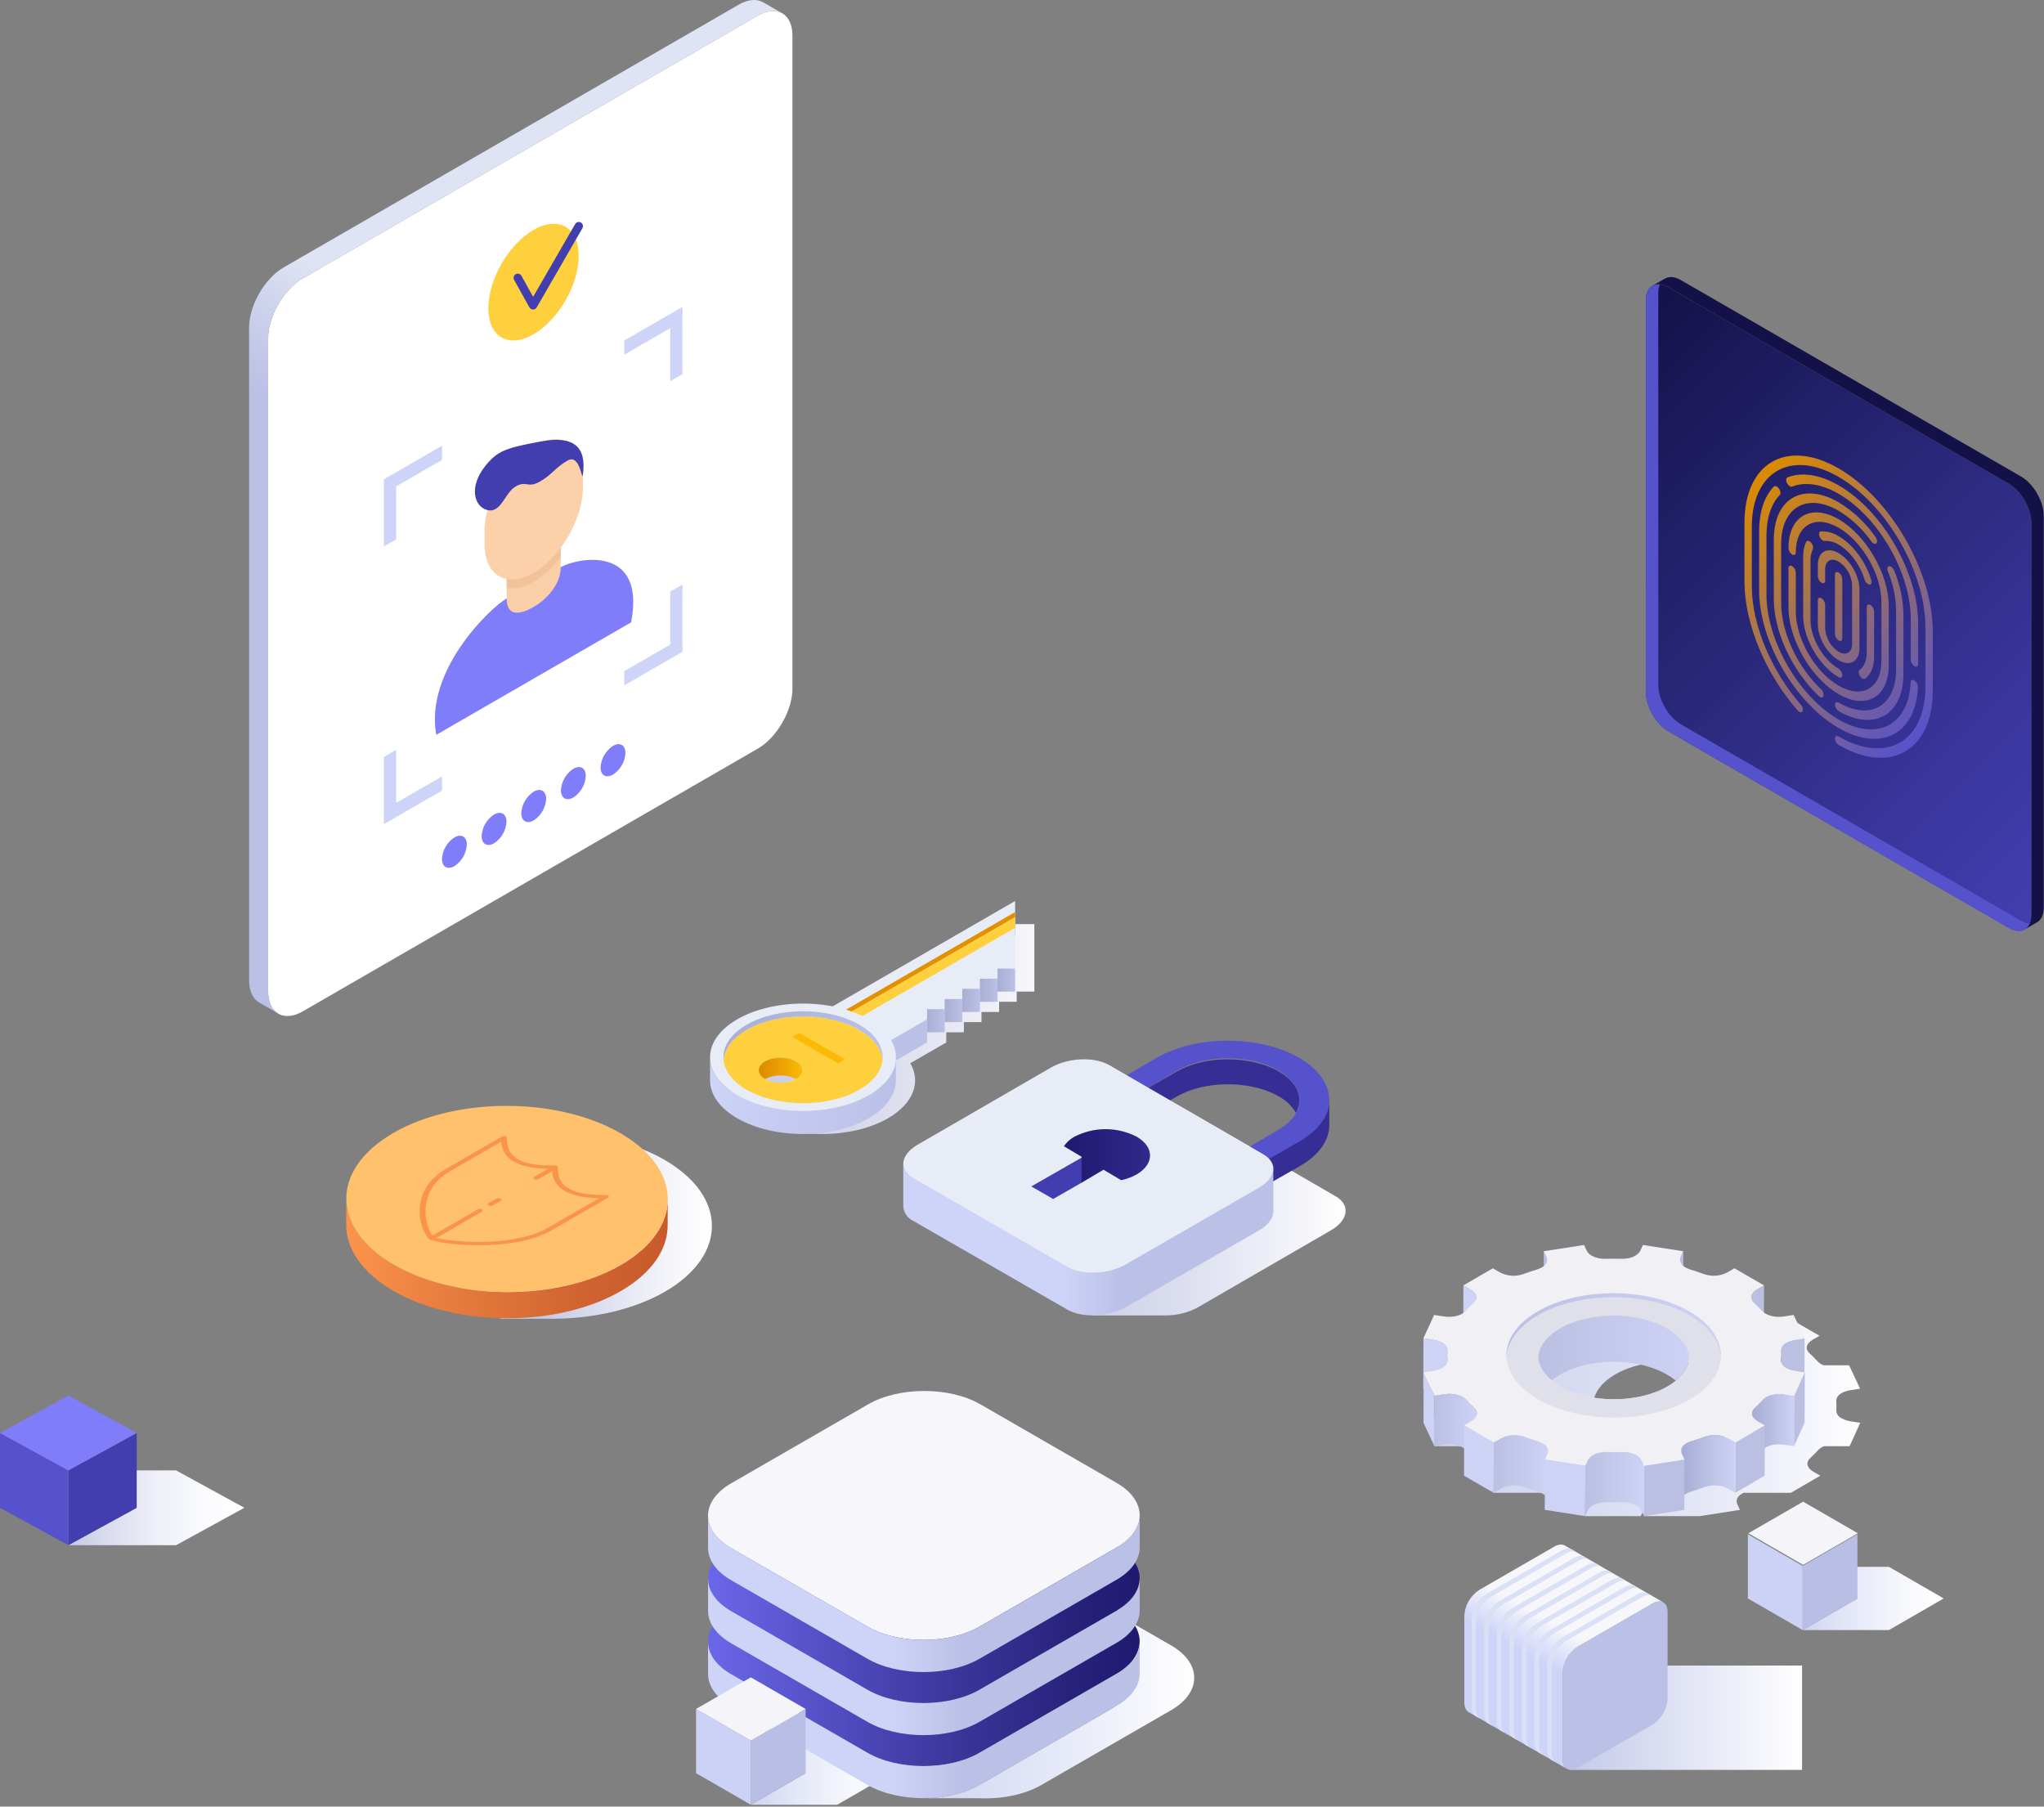 <svg width="878" height="776" viewBox="0 0 878 776" fill="none" xmlns="http://www.w3.org/2000/svg">
<rect x="0" y="0" width="878" height="776" fill="#808080" stroke="none"/>
<path style="mix-blend-mode:multiply" d="M436.053 396.922L436.047 401.688L365.88 442.2C351.972 439.511 336.019 441.338 324.944 447.733C309.351 456.734 309.351 471.332 324.944 480.333C340.536 489.335 365.818 489.335 381.411 480.333C392.491 473.937 395.688 464.715 391.021 456.683L406.466 447.766V443.397H414.033V439.027L421.6 439.029L421.598 434.661L429.169 434.659L429.167 430.292L436.734 430.29V425.92H444.302V396.922H436.053ZM352.645 470.727C352.144 471.893 351.249 472.846 350.117 473.419C346.472 475.526 340.562 475.526 336.915 473.421C335.784 472.847 334.89 471.893 334.389 470.728C333.76 469.002 334.599 467.137 336.917 465.799C340.562 463.695 346.472 463.695 350.117 465.799C352.435 467.137 353.275 469.002 352.645 470.727Z" fill="url(#paint0_linear_2728_17822)"/>
<path d="M436.053 415.998H428.486V420.368L420.918 420.371L420.921 424.737L413.349 424.739L413.351 429.108L405.784 429.105V433.476H398.218V437.844L378.165 449.422L353.051 434.924L436.053 387V415.998Z" fill="#E8ECF7"/>
<path d="M398.218 433.476V443.398H405.785V433.476H398.218Z" fill="url(#paint1_linear_2728_17822)"/>
<path d="M405.784 429.105V439.027H413.352V429.105H405.784Z" fill="url(#paint2_linear_2728_17822)"/>
<path d="M413.349 424.739V434.661H420.918V424.739H413.349Z" fill="url(#paint3_linear_2728_17822)"/>
<path d="M420.914 420.373V430.295H428.482V420.373H420.914Z" fill="url(#paint4_linear_2728_17822)"/>
<path d="M428.479 416.004V425.926H436.046V416.004H428.479Z" fill="url(#paint5_linear_2728_17822)"/>
<path d="M378.165 449.422V459.345L398.218 447.768V437.844L378.165 449.422Z" fill="#BBC0E6"/>
<path d="M357.157 437.291L359.085 438.406L436.053 393.967V391.74L357.157 437.291Z" fill="#E19100"/>
<path d="M363.033 440.684L436.053 398.526V393.967L359.085 438.406L363.033 440.684Z" fill="#FFD03E"/>
<path d="M384.821 463.182H384.825V454.895C384.495 460.53 380.614 466.109 373.163 470.412C357.57 479.413 332.287 479.413 316.695 470.412C308.952 465.941 305.059 460.092 305.005 454.231H305.003V464.152H305.005C305.059 470.013 308.952 475.863 316.695 480.333C332.287 489.335 357.57 489.335 373.162 480.333C381.333 475.615 385.215 469.362 384.821 463.182Z" fill="url(#paint6_linear_2728_17822)"/>
<path d="M373.162 437.811C357.57 428.809 332.287 428.809 316.695 437.811C301.102 446.813 301.102 461.41 316.695 470.412C332.287 479.413 357.57 479.413 373.162 470.412C388.755 461.41 388.755 446.813 373.162 437.811ZM344.396 460.806C343.895 461.972 343.001 462.924 341.869 463.498C338.223 465.604 332.313 465.604 328.666 463.499C327.535 462.925 326.642 461.971 326.141 460.806C325.512 459.08 326.35 457.215 328.668 455.878C332.314 453.773 338.223 453.773 341.869 455.878C344.187 457.215 345.026 459.08 344.396 460.806Z" fill="#E8ECF7"/>
<path d="M369.118 442.376C355.758 434.663 334.097 434.663 320.739 442.376C314.549 445.948 311.235 450.55 310.779 455.225C311.235 459.903 314.55 464.504 320.739 468.076C334.098 475.791 355.758 475.791 369.119 468.076C375.306 464.504 378.622 459.905 379.079 455.228C378.622 450.551 375.306 445.95 369.118 442.376ZM344.396 460.806C343.895 461.972 343.001 462.925 341.869 463.498C338.223 465.605 332.312 465.605 328.666 463.5C327.535 462.925 326.641 461.972 326.141 460.806C325.512 459.08 326.35 457.215 328.668 455.878C332.314 453.774 338.223 453.774 341.869 455.878C344.186 457.215 345.026 459.08 344.396 460.806Z" fill="#FFD03E"/>
<path d="M320.739 442.376C334.098 434.662 355.758 434.662 369.118 442.376C375.306 445.95 378.622 450.551 379.079 455.227C379.605 449.807 376.29 444.285 369.118 440.146C355.758 432.431 334.098 432.431 320.739 440.144C313.567 444.283 310.25 449.807 310.779 455.224C311.235 450.549 314.55 445.947 320.739 442.376Z" fill="url(#paint7_linear_2728_17822)"/>
<path d="M341.869 463.498C345.515 461.395 345.515 457.982 341.869 455.877C338.223 453.773 332.314 453.773 328.668 455.877C325.023 457.982 325.021 461.395 328.666 463.499L328.668 463.498C332.314 461.393 338.223 461.393 341.869 463.498Z" fill="url(#paint8_linear_2728_17822)"/>
<path d="M363.002 455.017L343.359 443.677L340.377 445.398L360.02 456.738L363.002 455.017Z" fill="#FCBA06"/>
<path d="M872.559 224.557C872.559 218.403 868.199 210.852 862.869 207.775L716.688 123.378C711.36 120.302 707 122.818 707 128.972V297.383C707 303.538 711.36 311.088 716.688 314.165L862.869 398.563C868.199 401.639 872.559 399.123 872.559 392.971V224.557Z" fill="url(#paint9_linear_2728_17822)"/>
<path d="M868.19 395.491L722.01 311.094C716.682 308.016 712.32 300.465 712.32 294.311V125.9C712.292 124.599 712.538 123.307 713.043 122.107C709.51 121.739 707 124.307 707 128.972V297.383C707 303.538 711.36 311.088 716.688 314.165L862.869 398.563C866.91 400.897 870.389 400.006 871.839 396.764C870.546 396.601 869.304 396.168 868.19 395.491Z" fill="#5652CC"/>
<path d="M872.559 392.971V224.557C872.559 218.403 868.199 210.852 862.869 207.775L716.688 123.378C714.055 121.859 711.662 121.708 709.91 122.683L714.98 119.756L714.989 119.766C716.758 118.631 719.25 118.713 722.01 120.306L868.19 204.704C873.52 207.781 877.88 215.332 877.88 221.486V389.897C877.88 393.12 876.678 395.331 874.778 396.276L869.946 399.069C871.561 397.999 872.559 395.905 872.559 392.971Z" fill="#131147"/>
<path style="mix-blend-mode:screen" d="M789.78 201.187C767.479 188.312 749.336 198.79 749.336 224.54V249.928C749.336 267.684 758.296 289.356 772.162 305.141C772.946 306.031 773.887 306.198 774.268 305.512C774.418 305.016 774.429 304.488 774.3 303.986C774.172 303.483 773.908 303.026 773.538 302.662C760.75 288.104 752.487 268.118 752.488 251.747V226.357C752.488 202.613 769.217 192.955 789.782 204.827C810.344 216.7 827.072 245.675 827.072 269.42V294.808C827.072 318.554 810.344 328.212 789.782 316.339C788.908 315.836 788.203 316.246 788.205 317.249C788.234 317.796 788.391 318.329 788.665 318.803C788.939 319.278 789.321 319.681 789.78 319.979C812.082 332.853 830.225 322.379 830.225 296.629V271.238C830.225 245.488 812.08 214.062 789.78 201.186V201.187ZM822.348 286.165C823.217 286.669 823.922 286.26 823.922 285.256V267.602C823.922 245.864 808.606 219.336 789.782 208.465C781.756 203.833 773.955 202.62 767.811 205.049C767.147 205.312 767.059 206.409 767.621 207.502C768.18 208.594 769.174 209.267 769.842 209.005C775.418 206.798 782.498 207.9 789.782 212.105C806.869 221.97 820.772 246.049 820.772 265.782V283.436C820.801 283.983 820.959 284.516 821.233 284.99C821.506 285.464 821.889 285.867 822.348 286.165ZM761.946 209.011C757.821 213.326 755.637 219.953 755.639 228.176L755.637 253.567C755.637 275.305 770.953 301.833 789.782 312.702C807.928 323.18 822.902 315.446 823.873 295.09C823.861 294.544 823.72 294.008 823.462 293.526C823.203 293.044 822.834 292.631 822.385 292.319C821.515 291.76 820.775 292.104 820.725 293.079C819.848 311.555 806.252 318.575 789.78 309.063C772.692 299.198 758.79 275.118 758.79 255.385V229.997C758.79 222.533 760.77 216.519 764.512 212.604C765.016 212.077 764.85 210.844 764.142 209.854C763.432 208.862 762.448 208.484 761.946 209.011ZM789.78 305.426C805.131 314.29 817.62 307.076 817.62 289.352L817.621 263.962C817.488 257.459 816.127 251.04 813.611 245.042C813.161 243.922 812.191 243.087 811.448 243.178C810.705 243.27 810.467 244.251 810.916 245.372C813.147 250.689 814.352 256.379 814.469 262.143V287.532C814.469 303.251 803.395 309.649 789.779 301.788C788.909 301.284 788.203 301.692 788.205 302.696C788.234 303.243 788.392 303.775 788.666 304.25C788.94 304.724 789.321 305.127 789.78 305.426ZM761.942 231.817V257.206C761.94 271.229 769.715 288.02 781.287 298.993C782.117 299.778 783.002 299.763 783.267 298.96C783.354 298.434 783.306 297.894 783.128 297.391C782.951 296.888 782.648 296.438 782.25 296.083C771.989 286.354 765.092 271.462 765.092 259.024V233.635C765.092 217.915 776.164 211.52 789.78 219.381C795.321 222.753 800.101 227.239 803.817 232.555C804.533 233.54 805.514 233.901 806.01 233.362C806.506 232.822 806.328 231.587 805.616 230.602C801.422 224.608 796.03 219.548 789.782 215.742C774.43 206.88 761.942 214.089 761.942 231.817ZM769.817 243.18C768.947 242.678 768.241 243.087 768.242 244.09V260.844C768.242 274.555 777.905 291.292 789.782 298.149C801.657 305.005 811.319 299.426 811.319 285.712V260.325C811.319 246.61 801.659 229.875 789.782 223.02C777.905 216.163 768.242 221.74 768.242 235.456C768.272 236.002 768.43 236.534 768.704 237.007C768.978 237.481 769.359 237.883 769.817 238.182C770.687 238.684 771.393 238.278 771.395 237.274C771.393 225.567 779.643 220.805 789.782 226.658C799.918 232.512 808.166 246.798 808.168 258.505L808.166 283.895C808.168 295.602 799.918 300.364 789.78 294.508C779.643 288.655 771.395 274.372 771.393 262.663V245.909C771.364 245.362 771.206 244.83 770.932 244.356C770.658 243.882 770.276 243.479 769.817 243.18ZM801.864 260.774V280.256C801.864 283.669 800.78 286.333 798.813 287.753C798.233 288.169 798.293 289.353 798.94 290.391C799.592 291.438 800.586 291.946 801.166 291.53C803.649 289.739 805.014 286.383 805.016 282.075L805.014 262.595C804.985 262.048 804.827 261.516 804.554 261.041C804.28 260.567 803.899 260.164 803.44 259.864C802.57 259.36 801.864 259.77 801.864 260.774ZM778.709 235.903C778.841 235.397 778.835 234.865 778.693 234.362C778.551 233.859 778.278 233.403 777.901 233.04C777.104 232.174 776.174 232.055 775.823 232.774C774.924 234.757 774.488 236.918 774.545 239.094V264.481C774.545 274.182 781.379 286.021 789.78 290.871C790.653 291.374 791.356 290.965 791.356 289.961C791.327 289.415 791.169 288.883 790.895 288.408C790.621 287.934 790.239 287.532 789.78 287.233C783.117 283.385 777.696 273.997 777.698 266.301V240.913C777.65 239.188 777.996 237.475 778.709 235.903ZM789.782 230.297C787.504 228.851 784.836 228.141 782.141 228.262C781.391 228.332 781.137 229.302 781.573 230.422C782.01 231.544 782.975 232.392 783.729 232.322C785.863 232.226 787.976 232.789 789.779 233.934C794.657 236.751 799.032 242.637 800.926 248.934C801.049 249.444 801.305 249.913 801.667 250.292C802.03 250.672 802.485 250.949 802.989 251.096C803.791 251.171 804.166 250.323 803.83 249.2C801.444 241.266 795.928 233.846 789.782 230.297ZM783.998 269.94L783.996 259.706C783.968 259.159 783.81 258.627 783.536 258.153C783.263 257.679 782.881 257.276 782.422 256.977C781.551 256.473 780.846 256.881 780.846 257.885V268.122C780.848 273.809 784.856 280.751 789.78 283.594C794.705 286.438 798.715 284.124 798.715 278.436V253.047C798.715 247.36 794.705 240.417 789.78 237.573C784.856 234.731 780.846 237.043 780.848 242.731L780.846 247.575C780.876 248.122 781.034 248.654 781.308 249.128C781.582 249.603 781.963 250.006 782.422 250.305C783.293 250.809 783.998 250.399 783.998 249.395V244.551C783.998 240.87 786.592 239.371 789.782 241.211C791.464 242.31 792.863 243.79 793.867 245.53C794.871 247.27 795.452 249.221 795.562 251.227V276.617C795.562 280.297 792.969 281.796 789.78 279.956C788.098 278.858 786.698 277.378 785.693 275.638C784.689 273.898 784.108 271.946 783.998 269.94ZM791.356 274.188V248.641C791.327 248.094 791.169 247.562 790.896 247.088C790.622 246.613 790.241 246.21 789.782 245.911C788.908 245.407 788.205 245.815 788.205 246.821V272.368C788.234 272.915 788.392 273.448 788.666 273.922C788.939 274.396 789.321 274.799 789.78 275.098C790.653 275.6 791.356 275.194 791.356 274.188Z" fill="url(#paint10_linear_2728_17822)"/>
<path style="mix-blend-mode:multiply" d="M359.586 748.036H322.525L346.05 761.621L322.525 775.201H359.586L383.107 761.621L359.586 748.036Z" fill="url(#paint11_linear_2728_17822)"/>
<path style="mix-blend-mode:multiply" d="M503.042 706.737L444.566 673.023C441.795 671.461 438.845 670.238 435.781 669.381L476.531 692.855C483.163 696.683 486.479 701.731 486.479 706.775V720.574C486.479 725.621 483.163 730.669 476.532 734.496L420.777 766.633C414.743 770.12 406.946 772 399 772.313L398.893 772.377H420.285C429.965 772.845 439.926 770.961 447.292 766.712L503.042 734.575C516.302 726.918 516.298 714.388 503.042 706.737Z" fill="url(#paint12_linear_2728_17822)"/>
<path d="M314.089 691.286C300.823 698.942 300.823 711.472 314.089 719.124L372.559 752.834C385.817 760.492 407.521 760.492 420.777 752.834L479.605 718.924C492.865 711.267 492.865 698.737 479.605 691.081L421.133 657.373C407.871 649.717 386.168 649.717 372.91 657.373L314.089 691.286Z" fill="url(#paint13_linear_2728_17822)"/>
<path d="M489.551 705.002C489.551 710.049 486.236 715.093 479.605 718.925L420.777 752.835C407.521 760.492 385.817 760.492 372.558 752.835L314.089 719.125C307.475 715.311 304.165 710.282 304.147 705.251H304.142V719.048H304.147C304.165 724.078 307.475 729.109 314.089 732.926L372.559 766.633C385.817 774.29 407.521 774.29 420.777 766.633L479.605 732.721C486.235 728.893 489.551 723.845 489.551 718.798V705.002Z" fill="url(#paint14_linear_2728_17822)"/>
<path d="M314.089 664.197C300.823 671.853 300.823 684.384 314.089 692.037L372.559 725.747C385.817 733.403 407.521 733.403 420.777 725.747L479.605 691.836C492.865 684.179 492.865 671.648 479.605 663.992L421.133 630.284C407.871 622.628 386.168 622.628 372.91 630.284L314.089 664.197Z" fill="url(#paint15_linear_2728_17822)"/>
<path d="M489.551 677.913C489.551 682.961 486.236 688.006 479.605 691.837L420.777 725.747C407.521 733.404 385.817 733.404 372.558 725.747L314.089 692.037C307.475 688.223 304.165 683.194 304.147 678.163H304.142V691.96H304.147C304.165 696.99 307.475 702.022 314.089 705.838L372.559 739.546C385.817 747.203 407.521 747.203 420.777 739.546L479.605 705.634C486.235 701.806 489.551 696.758 489.551 691.71V677.913Z" fill="url(#paint16_linear_2728_17822)"/>
<path d="M314.089 637.109C300.823 644.765 300.823 657.296 314.089 664.949L372.559 698.659C385.817 706.315 407.521 706.315 420.777 698.659L479.605 664.747C492.865 657.09 492.865 644.56 479.605 636.904L421.133 603.196C407.871 595.54 386.168 595.54 372.91 603.196L314.089 637.109Z" fill="#F6F6FB"/>
<path d="M489.551 650.824C489.551 655.871 486.236 660.916 479.605 664.746L420.777 698.657C407.521 706.314 385.817 706.314 372.558 698.657L314.089 664.947C307.475 661.133 304.165 656.104 304.147 651.073H304.142V664.871H304.147C304.165 669.901 307.475 674.931 314.089 678.749L372.559 712.456C385.817 720.113 407.521 720.113 420.777 712.456L479.605 678.544C486.235 674.716 489.551 669.668 489.551 664.62V650.824Z" fill="url(#paint17_linear_2728_17822)"/>
<path d="M322.525 775.201L346.05 761.62V734.042L322.525 747.618V775.201Z" fill="#B9BEE4"/>
<path d="M322.525 775.201L299 761.62V734.042L322.525 747.618V775.201Z" fill="#CCD1F6"/>
<path d="M322.525 747.618L299 734.042L322.525 720.463L346.05 734.042L322.525 747.618Z" fill="#F4F4F9"/>
<path style="mix-blend-mode:multiply" d="M811.391 672.993H774.33L797.855 686.578L774.33 700.158H811.391L834.913 686.578L811.391 672.993Z" fill="url(#paint18_linear_2728_17822)"/>
<path d="M774.33 700.158L797.855 686.578V659L774.33 672.576V700.158Z" fill="#B9BEE4"/>
<path d="M774.33 700.158L750.805 686.578V659L774.33 672.576V700.158Z" fill="#CCD1F6"/>
<path d="M774.525 672.155L751 658.579L774.525 645L798.05 658.579L774.525 672.155Z" fill="#F4F4F9"/>
<path style="mix-blend-mode:multiply" d="M781.022 622.805C781.727 622.09 782.576 621.532 783.512 621.168H794.496L799.08 611.123L794.946 610.485C793.591 610.291 792.281 609.857 791.078 609.202C790.419 608.902 789.856 608.425 789.45 607.825C789.045 607.225 788.813 606.524 788.78 605.8C788.877 604.469 788.874 603.133 788.771 601.802C788.681 598.934 792.183 597.532 794.854 597.115L798.998 596.473L794.293 586.438H783.329C782.969 586.296 782.619 586.128 782.282 585.936C781.741 585.627 781.244 585.245 780.806 584.801C779.715 583.582 778.557 582.423 777.338 581.331C774.784 578.865 776.61 576.631 778.563 575.499L781.577 573.745L768.852 566.394L765.832 568.152C764.297 568.965 762.609 569.45 760.877 569.575C759.144 569.7 757.404 569.462 755.768 568.878C753.792 568.146 751.792 567.478 749.771 566.877C749.087 566.664 748.426 566.379 747.801 566.027C745.361 564.617 745.235 562.733 745.804 561.462L746.901 559.076L729.555 556.382L728.458 558.776C727.756 560.326 725.348 562.364 720.399 562.329C718.095 562.266 715.794 562.263 713.496 562.32C711.449 562.418 709.413 561.964 707.601 561.006C706.655 560.502 705.881 559.727 705.376 558.781L704.262 556.381L686.943 559.076L688.072 561.462C688.792 563.015 688.473 565.477 684.17 566.877C682.136 567.484 680.143 568.152 678.192 568.88C676.555 569.462 674.815 569.698 673.082 569.573C671.349 569.447 669.662 568.964 668.125 568.152L665.08 566.394L652.435 573.744L655.475 575.499C657.433 576.631 659.286 578.865 656.77 581.331C655.558 582.423 654.409 583.582 653.33 584.805C650.932 587.3 646.687 587.491 644.01 587.081L639.859 586.438L635.269 596.473L639.411 597.12C640.765 597.312 642.074 597.744 643.275 598.396C643.934 598.698 644.497 599.176 644.903 599.777C645.309 600.377 645.541 601.078 645.575 601.802C645.473 603.131 645.475 604.466 645.58 605.794C645.591 606.283 645.495 606.768 645.299 607.216C645.102 607.663 644.81 608.063 644.443 608.385H616.158V621.168H651.028C651.384 621.307 651.729 621.472 652.06 621.662C652.602 621.971 653.099 622.354 653.536 622.799C654.634 624.018 655.797 625.176 657.021 626.267C657.442 626.657 657.784 627.125 658.028 627.643H641.603V641.203H666.447V640.648L668.519 639.448C670.055 638.634 671.744 638.149 673.477 638.023C675.211 637.897 676.952 638.134 678.589 638.718C679.351 639.002 680.126 639.268 680.902 639.536V651.216H704.652V651.191L704.796 651.216L705.897 648.819C705.979 648.637 706.077 648.463 706.19 648.299V651.216H730.09L747.405 648.531L746.283 646.136C745.636 644.75 745.833 642.636 748.965 641.202H769.271L781.918 633.851L778.885 632.103C776.917 630.969 775.067 628.731 777.585 626.267C778.795 625.179 779.942 624.023 781.022 622.805ZM740.278 617.139C727.549 624.541 706.814 624.545 693.991 617.143C681.171 609.737 681.11 597.731 693.841 590.329C706.586 582.923 727.311 582.932 740.134 590.329C752.954 597.735 753.019 609.733 740.278 617.139Z" fill="url(#paint19_linear_2728_17822)"/>
<path d="M716.089 568.859C703.36 561.504 682.776 561.499 670.124 568.859C658.87 575.394 657.689 585.563 666.543 592.902C667.667 591.98 668.865 591.151 670.124 590.424C682.776 583.07 703.36 583.072 716.089 590.424C717.403 591.175 718.651 592.036 719.819 592.998C728.726 585.653 727.479 575.432 716.089 568.859Z" fill="url(#paint20_linear_2728_17822)"/>
<path d="M721.973 539.83C721.788 540.233 721.691 540.671 721.686 541.115L721.626 562.75C721.627 562.305 721.724 561.866 721.91 561.463L723.007 559.077L723.067 537.435L721.973 539.83ZM664.234 539.83L663.112 537.435L663.05 559.077L664.174 561.463C664.371 561.884 664.474 562.343 664.475 562.809L664.535 541.169C664.534 540.706 664.432 540.249 664.235 539.83H664.234ZM754.724 553.863C753.465 554.595 752.254 555.791 752.244 557.213L752.186 578.851C752.19 577.434 753.398 576.233 754.665 575.5L757.683 573.746L757.743 552.109L754.724 553.863Z" fill="#BBBFE2"/>
<path d="M631.637 553.862L628.602 552.108L628.537 573.745L631.578 575.499C632.859 576.238 634.097 577.448 634.094 578.89L634.153 557.255C634.157 555.817 632.923 554.601 631.637 553.862Z" fill="#CED2F4"/>
<path d="M771.014 575.478C768.388 575.888 764.938 577.261 764.936 580.048L764.869 601.688C764.879 598.898 768.325 597.527 770.96 597.115L775.102 596.473L775.163 574.835L771.014 575.478Z" fill="#BBBFE2"/>
<path d="M765.017 582.328L764.955 603.968C764.955 604.577 764.93 605.192 764.882 605.801L764.946 584.166C764.99 583.555 765.013 582.943 765.017 582.328Z" fill="#242D3C"/>
<path d="M621.73 583.742L621.74 580.165C621.707 579.442 621.475 578.741 621.07 578.14C620.664 577.54 620.101 577.063 619.442 576.761C618.239 576.109 616.93 575.675 615.576 575.478L611.436 574.84L611.373 596.473L615.515 597.12C616.869 597.313 618.177 597.745 619.379 598.396C619.927 598.664 620.41 599.048 620.796 599.521C621.182 599.993 621.46 600.544 621.613 601.134L621.604 603.663C621.604 604.373 621.631 605.086 621.686 605.794L621.749 584.156C621.734 584.018 621.741 583.878 621.73 583.742Z" fill="#CED2F4"/>
<path d="M621.749 584.27L621.686 605.905V605.794L621.749 584.156V584.27Z" fill="#242D3C"/>
<path d="M775.247 589.488L775.184 611.123L770.596 621.168L770.657 599.527L775.247 589.488Z" fill="#BBBFE2"/>
<path d="M616.221 599.527L616.158 621.168L611.458 611.129L611.523 589.488L616.221 599.527Z" fill="#CED2F4"/>
<path d="M766.508 598.884C763.837 598.472 759.588 598.664 757.187 601.168C756.108 602.386 754.96 603.541 753.75 604.628C753.391 604.93 753.097 605.301 752.887 605.72C752.677 606.139 752.554 606.597 752.527 607.064L752.467 628.704C752.494 628.236 752.617 627.779 752.827 627.36C753.037 626.941 753.33 626.569 753.689 626.267C754.898 625.179 756.046 624.023 757.126 622.805C759.525 620.302 763.776 620.109 766.447 620.524L770.596 621.168L770.656 599.527L766.508 598.884Z" fill="url(#paint21_linear_2728_17822)"/>
<path d="M633.186 604.629C631.961 603.54 630.798 602.383 629.703 601.163C629.268 600.716 628.771 600.335 628.227 600.03C625.791 598.814 623.029 598.413 620.347 598.885L616.221 599.528L616.158 621.169L620.29 620.525C622.968 620.054 625.727 620.453 628.162 621.663C628.705 621.973 629.203 622.355 629.642 622.8C630.738 624.018 631.899 625.176 633.121 626.268C633.49 626.572 633.791 626.95 634.007 627.376C634.223 627.803 634.348 628.269 634.375 628.747L634.435 607.109C634.407 606.632 634.281 606.166 634.066 605.74C633.851 605.313 633.552 604.935 633.186 604.629Z" fill="url(#paint22_linear_2728_17822)"/>
<path d="M758.081 612.219L758.02 633.852L745.379 641.203L745.438 619.566L758.081 612.219Z" fill="#BBBFE2"/>
<path d="M641.665 619.566L641.603 641.203L628.876 633.852L628.939 612.219L641.665 619.566Z" fill="#CED2F4"/>
<path d="M742.392 617.808C740.855 616.999 739.167 616.517 737.434 616.394C735.701 616.271 733.962 616.508 732.326 617.092C730.354 617.819 728.361 618.486 726.348 619.091C723.145 620.131 722.148 621.757 722.147 623.162L722.086 644.797C722.088 643.397 723.091 641.769 726.287 640.726C728.326 640.117 730.319 639.449 732.267 638.723C733.903 638.14 735.643 637.903 737.375 638.028C739.107 638.152 740.795 638.636 742.331 639.447L745.379 641.203L745.438 619.566L742.392 617.808Z" fill="url(#paint23_linear_2728_17822)"/>
<path d="M662.721 619.938C662.093 619.589 661.431 619.304 660.745 619.088C658.702 618.479 656.704 617.811 654.752 617.083C653.115 616.5 651.375 616.263 649.641 616.387C647.907 616.512 646.219 616.996 644.682 617.807L641.665 619.565L641.603 641.202L644.623 639.448C646.158 638.634 647.846 638.149 649.579 638.023C651.312 637.897 653.053 638.134 654.689 638.718C656.644 639.446 658.643 640.114 660.684 640.721C661.369 640.936 662.03 641.222 662.656 641.575C664.364 642.563 664.942 643.775 664.936 644.851L665 623.213C665.002 622.139 664.426 620.925 662.721 619.938Z" fill="url(#paint24_linear_2728_17822)"/>
<path d="M723.572 626.894L723.507 648.532L706.19 651.217L706.255 629.58L723.572 626.894Z" fill="#BBBFE2"/>
<path d="M705.134 627.184C704.635 626.233 703.859 625.455 702.91 624.951C701.099 623.994 699.065 623.541 697.02 623.638C694.73 623.693 692.421 623.693 690.117 623.632C685.175 623.599 682.772 625.637 682.056 627.184L680.961 629.579L680.902 651.216L681.993 648.819C682.709 647.273 685.113 645.236 690.056 645.267C692.359 645.33 694.666 645.33 696.959 645.276C699.004 645.181 701.037 645.633 702.849 646.586C703.798 647.09 704.572 647.868 705.071 648.819L706.191 651.216L706.255 629.579L705.134 627.184Z" fill="url(#paint25_linear_2728_17822)"/>
<path d="M755.048 610.467L758.081 612.219L745.438 619.566L742.392 617.808C740.855 616.999 739.167 616.517 737.434 616.394C735.702 616.271 733.962 616.508 732.326 617.092C730.354 617.819 728.361 618.486 726.348 619.091C722.04 620.493 721.722 622.955 722.446 624.5L723.572 626.894L706.255 629.58L705.133 627.185C704.634 626.233 703.859 625.455 702.91 624.952C701.1 623.995 699.065 623.541 697.02 623.639C694.73 623.694 692.421 623.694 690.117 623.633C685.175 623.6 682.772 625.638 682.056 627.185L680.961 629.58L663.617 626.894L664.714 624.491C665.294 623.225 665.155 621.349 662.721 619.939C662.093 619.589 661.431 619.304 660.745 619.089C658.702 618.479 656.704 617.811 654.752 617.084C653.115 616.5 651.375 616.263 649.641 616.388C647.907 616.512 646.219 616.996 644.682 617.808L641.665 619.566L628.939 612.219L631.957 610.461C633.906 609.328 635.735 607.101 633.186 604.629C631.96 603.54 630.798 602.383 629.703 601.163C629.267 600.716 628.77 600.333 628.227 600.026C625.789 598.814 623.028 598.415 620.347 598.886L616.221 599.528L611.523 589.488L615.657 588.85C618.327 588.432 621.83 587.03 621.749 584.157C621.643 582.829 621.64 581.494 621.74 580.166C621.707 579.442 621.475 578.741 621.07 578.141C620.664 577.54 620.101 577.063 619.442 576.762C618.239 576.11 616.93 575.675 615.576 575.479L611.436 574.841L616.024 564.804L620.177 565.444C622.845 565.857 627.091 565.658 629.496 563.167C630.576 561.945 631.724 560.786 632.935 559.694C635.451 557.229 633.598 554.993 631.637 553.863L628.602 552.109L641.245 544.762L644.288 546.515C645.824 547.326 647.512 547.81 649.245 547.936C650.977 548.061 652.717 547.826 654.354 547.244C656.301 546.515 658.294 545.847 660.333 545.241C664.64 543.842 664.959 541.377 664.234 539.83L663.112 537.435L680.429 534.748L681.543 537.144C682.044 538.094 682.819 538.871 683.768 539.374C685.581 540.329 687.615 540.783 689.662 540.688C691.952 540.634 694.262 540.634 696.566 540.692C701.512 540.728 703.926 538.689 704.626 537.14L705.721 534.745L723.068 537.435L721.973 539.83C721.395 541.094 721.521 542.98 723.963 544.393C724.588 544.742 725.248 545.027 725.931 545.241C727.953 545.842 729.954 546.51 731.932 547.244C733.568 547.827 735.308 548.064 737.04 547.938C738.772 547.813 740.459 547.327 741.994 546.514L745.019 544.757L757.744 552.109L754.724 553.863C752.776 554.993 750.949 557.229 753.503 559.696C754.721 560.788 755.879 561.946 756.973 563.163C757.409 563.61 757.906 563.993 758.449 564.303C760.889 565.512 763.65 565.91 766.332 565.44L770.46 564.804L775.163 574.836L771.015 575.479C768.35 575.898 764.846 577.3 764.938 580.166C765.041 581.497 765.044 582.834 764.946 584.166C764.979 584.889 765.21 585.59 765.616 586.19C766.021 586.79 766.584 587.266 767.243 587.567C768.445 588.222 769.754 588.656 771.109 588.85L775.247 589.489L770.657 599.528L766.507 598.885C763.837 598.473 759.587 598.665 757.187 601.169C756.108 602.386 754.961 603.542 753.75 604.629C751.227 607.095 753.082 609.329 755.048 610.467ZM670.156 595.509C682.979 602.91 703.71 602.902 716.443 595.503C729.186 588.095 729.119 576.097 716.298 568.695C703.478 561.291 682.751 561.285 670.003 568.695C657.276 576.095 657.335 588.107 670.156 595.509Z" fill="#F0F0F5"/>
<path d="M680.961 629.58L680.902 651.217L663.552 648.532L663.617 626.894L680.961 629.58Z" fill="#CED2F4"/>
<path d="M725.655 565.031C707.605 554.615 678.441 554.607 660.498 565.031C651.96 569.996 647.52 576.428 647.148 582.931C647.497 589.513 652.01 596.046 660.713 601.063C678.761 611.485 707.932 611.473 725.858 601.057C734.407 596.09 738.848 589.657 739.217 583.158C738.865 576.577 734.352 570.055 725.655 565.031ZM716.234 595.501C703.59 602.849 683.006 602.857 670.271 595.508C664.251 592.029 661.067 587.527 660.72 582.968C661.076 578.465 664.21 574.028 670.124 570.593C682.776 563.239 703.36 563.239 716.089 570.593C722.117 574.067 725.299 578.568 725.649 583.127C725.289 587.625 722.155 592.062 716.234 595.502V595.501Z" fill="#E0E0EB"/>
<path d="M660.498 565.031C678.441 554.607 707.605 554.615 725.655 565.031C734.348 570.053 738.865 576.569 739.217 583.141C739.631 575.993 735.112 568.757 725.655 563.296C707.605 552.878 678.441 552.874 660.498 563.296C651.202 568.698 646.767 575.84 647.148 582.917C647.526 576.418 651.964 569.992 660.498 565.031Z" fill="url(#paint26_linear_2728_17822)"/>
<path style="mix-blend-mode:multiply" d="M573.661 513.789L507.528 475.515C501.092 471.789 489.855 472.255 482.421 476.567L425.151 509.701C417.717 513.996 416.908 520.516 423.344 524.242L469.325 550.856V565H500.765C505.569 565.014 510.3 563.829 514.532 561.55L571.802 528.399C579.288 524.018 580.097 517.515 573.661 513.789Z" fill="url(#paint27_linear_2728_17822)"/>
<path d="M540.647 501L531.543 495.652L549.149 485.269C561.196 478.278 561.196 466.829 549.149 459.821C537.102 452.812 517.706 452.829 505.728 459.821L488.121 470.15L479 464.802L496.623 454.472C513.61 444.509 541.267 444.509 558.254 454.472C575.24 464.435 575.257 480.69 558.254 490.618L540.647 501Z" fill="#5652CC"/>
<path d="M556.63 477.946C560.072 471.868 557.559 464.937 549.144 460.122C537.098 453.293 517.703 453.293 505.726 460.122L488.121 470.195V470.485L479 475.71L488.121 480.917L505.726 470.844C517.772 464.015 537.167 464.015 549.144 470.844C552.252 472.482 554.843 474.939 556.63 477.946ZM558.265 490.205L540.643 500.363V500.654L531.539 505.776L540.643 511L558.265 500.91C566.87 496.01 571.034 489.59 571 483.171V472.585C570.983 478.971 566.715 485.339 558.265 490.205Z" fill="#362E94"/>
<path d="M458.465 544.484L392.343 506.224C385.908 502.499 386.717 495.999 394.15 491.688L451.411 458.566C458.844 454.255 470.096 453.79 476.531 457.514L542.636 495.792C549.088 499.516 548.279 506.017 540.915 510.327L483.654 543.45C476.153 547.743 464.952 548.209 458.465 544.484Z" fill="#E8ECF7"/>
<path d="M546.996 501.717C547.1 504.618 545.017 507.709 540.853 510.112L483.587 543.094C476.154 547.386 464.9 547.85 458.464 544.141L392.336 506.043C391.154 505.493 390.133 504.648 389.374 503.589C388.614 502.53 388.141 501.294 388 500V518.113C388.08 519.456 388.524 520.751 389.285 521.861C390.045 522.971 391.094 523.853 392.319 524.414L458.447 562.495C464.883 566.204 476.136 565.74 483.57 561.465L540.836 528.466C544.931 526.114 547.014 523.075 546.962 520.208V501.717H546.996Z" fill="url(#paint28_linear_2728_17822)"/>
<path d="M443 509.602L452.391 515L465 507.762V497L443 509.602Z" fill="#423EAF"/>
<path d="M488.407 488.317C484.218 486.136 479.588 485 474.892 485C470.195 485 465.565 486.136 461.377 488.317C459.636 489.297 458.139 490.675 457 492.344L464.598 496.855V508L474.016 502.428L481.614 506.922C483.993 506.425 486.283 505.559 488.407 504.351C495.864 499.911 495.864 492.739 488.407 488.317Z" fill="url(#paint29_linear_2728_17822)"/>
<path style="mix-blend-mode:multiply" d="M774.08 715.403H674.67V760.213H774.08V715.403Z" fill="url(#paint30_linear_2728_17822)"/>
<path d="M709.9 740.723L677.65 759.343C675.88 760.343 674.28 760.463 673.12 759.793C671.96 759.123 671.24 757.683 671.24 755.633V718.403C671.363 716.178 672.007 714.013 673.12 712.083C674.234 710.153 675.786 708.512 677.65 707.293L709.9 688.683C711.67 687.683 713.27 687.563 714.43 688.233C715.59 688.903 716.31 690.333 716.31 692.383V729.613C716.188 731.837 715.544 734.002 714.43 735.932C713.317 737.862 711.765 739.503 709.9 740.723Z" fill="#BBC0E6"/>
<path d="M671.24 755.633V718.403C671.363 716.178 672.007 714.013 673.12 712.083C674.234 710.153 675.785 708.512 677.65 707.293L709.9 688.683C711.67 687.683 713.27 687.563 714.43 688.233L672.2 663.853C671.04 663.173 669.43 663.273 667.66 664.293L635.42 682.913C633.549 684.126 631.992 685.766 630.876 687.697C629.76 689.628 629.117 691.796 629 694.023V731.253C629 733.253 629.71 734.733 630.87 735.403L673.11 759.793C672 759.123 671.24 757.683 671.24 755.633Z" fill="url(#paint31_linear_2728_17822)"/>
<g style="mix-blend-mode:multiply">
<path d="M666.44 708.233C667.523 706.277 669.085 704.629 670.98 703.443L703.22 684.823C705 683.823 706.6 683.703 707.76 684.373L709.76 685.543C708.6 684.873 707 684.973 705.23 685.993L673 704.613C671.129 705.827 669.573 707.467 668.457 709.398C667.341 711.328 666.698 713.496 666.58 715.723V752.953C666.58 754.953 667.3 756.433 668.46 757.103L666.46 755.933C665.31 755.263 664.59 753.833 664.59 751.783V714.553C664.664 712.324 665.3 710.15 666.44 708.233Z" fill="#DAE0F5"/>
<path d="M661 705.123C662.083 703.167 663.645 701.519 665.54 700.333L697.78 681.713C699.56 680.713 701.16 680.593 702.32 681.273L704.32 682.433C703.16 681.763 701.56 681.863 699.79 682.883L667.55 701.503C665.681 702.72 664.127 704.36 663.011 706.29C661.896 708.22 661.251 710.387 661.13 712.613V749.823C661.13 751.823 661.85 753.303 663.01 753.973L661.01 752.803C659.85 752.133 659.14 750.693 659.14 748.653V711.423C659.214 709.199 659.854 707.03 661 705.123Z" fill="#DAE0F5"/>
<path d="M655.6 701.973C656.68 700.016 658.243 698.367 660.14 697.183L692.38 678.563C694.15 677.563 695.76 677.453 696.92 678.113L698.92 679.283C697.76 678.613 696.16 678.713 694.39 679.743L662.14 698.353C660.275 699.573 658.724 701.214 657.61 703.144C656.497 705.074 655.853 707.238 655.73 709.463V746.693C655.73 748.693 656.45 750.173 657.61 750.843L655.61 749.673C654.45 749.003 653.73 747.573 653.73 745.523V708.293C653.805 706.061 654.448 703.886 655.6 701.973Z" fill="#DAE0F5"/>
<path d="M650.18 698.843C651.26 696.885 652.823 695.236 654.72 694.053L687 675.443C688.77 674.443 690.38 674.313 691.54 674.993L693.54 676.153C692.38 675.483 690.78 675.583 689.01 676.603L656.75 695.223C654.881 696.439 653.327 698.08 652.211 700.01C651.096 701.94 650.451 704.107 650.33 706.333V743.563C650.33 745.563 651.05 747.043 652.21 747.713L650.21 746.553C649.05 745.873 648.33 744.443 648.33 742.393V705.123C648.406 702.907 649.043 700.746 650.18 698.843Z" fill="#DAE0F5"/>
<path d="M644.76 695.713C645.84 693.756 647.403 692.107 649.3 690.923L681.54 672.303C683.31 671.303 684.92 671.183 686.08 671.863L688.08 673.023C686.92 672.363 685.32 672.453 683.54 673.473L651.32 692.123C649.455 693.343 647.903 694.984 646.79 696.914C645.676 698.844 645.032 701.008 644.91 703.233V740.463C644.91 742.463 645.62 743.943 646.79 744.613L644.79 743.443C643.63 742.783 642.91 741.343 642.91 739.293V702.033C642.979 699.803 643.616 697.628 644.76 695.713Z" fill="#DAE0F5"/>
<path d="M639.34 692.583C640.42 690.625 641.983 688.977 643.88 687.793L676.12 669.173C677.89 668.173 679.49 668.063 680.66 668.733L682.66 669.893C681.5 669.223 679.89 669.323 678.12 670.353L645.9 688.963C644.024 690.183 642.465 691.831 641.351 693.771C640.236 695.711 639.599 697.888 639.49 700.123V737.353C639.49 739.403 640.2 740.833 641.36 741.503L639.36 740.333C638.2 739.663 637.48 738.233 637.48 736.183V698.903C637.553 696.672 638.193 694.497 639.34 692.583Z" fill="#DAE0F5"/>
<path d="M633.92 689.453C635 687.495 636.563 685.847 638.46 684.663L670.7 666.043C672.47 665.043 674.07 664.923 675.23 665.603L677.23 666.763C676.07 666.093 674.46 666.193 672.69 667.213L640.45 685.833C638.581 687.048 637.026 688.688 635.912 690.619C634.797 692.55 634.156 694.717 634.04 696.943V734.173C634.04 736.173 634.75 737.653 635.91 738.323L633.91 737.163C632.75 736.483 632.03 735.053 632.03 733.003V695.773C632.112 693.54 632.762 691.364 633.92 689.453Z" fill="#DAE0F5"/>
</g>
<path d="M115.18 145.366C115.18 135.901 121.887 124.289 130.084 119.556L325.504 6.731C333.699 2.002 340.402 5.872 340.402 15.337V295.751C340.402 305.219 333.699 316.831 325.504 321.561L130.084 434.389C121.887 439.121 115.18 435.252 115.18 425.791V145.366Z" fill="white"/>
<path d="M115.18 425.79V145.366C115.18 135.901 121.887 124.289 130.084 119.556L325.504 6.731C329.553 4.396 333.232 4.164 335.926 5.663L328.129 1.163L328.119 1.177C325.396 -0.567 321.564 -0.441 317.319 2.009L121.9 114.834C113.704 119.566 107 131.179 107 140.644V421.062C107 426.017 108.846 429.415 111.77 430.87L119.201 435.165C116.718 433.52 115.18 430.302 115.18 425.79Z" fill="url(#paint32_linear_2728_17822)"/>
<path d="M293.164 131.821L268.162 146.257V152.346L287.89 140.955V163.736L293.164 160.691V131.821ZM164.895 205.877V234.748L170.169 231.702V208.921L189.896 197.532V191.443L164.895 205.877ZM287.89 276.887L268.162 288.278V294.366L287.89 282.975L293.164 279.932V251.065L287.89 254.107V276.887ZM170.17 322.076L164.896 325.121V353.986L170.17 350.943L189.897 339.555V333.465L170.17 344.856V322.076Z" fill="#CED3F8"/>
<path d="M248.583 109.965C248.585 97.583 239.894 92.565 229.17 98.755C218.451 104.945 209.76 119.999 209.759 132.38C209.761 144.759 218.451 149.774 229.169 143.586C239.894 137.396 248.585 122.343 248.583 109.965Z" fill="#FFD03E"/>
<path d="M240.875 243.619V225.851L217.641 239.263V257.031L213.12 265.071L229.245 264.315L244.035 247.224L240.875 243.619Z" fill="#FACFA7"/>
<path d="M240.875 239.124C237.758 243.445 233.808 247.098 229.257 249.867C224.96 252.347 220.977 253.155 217.641 252.538V239.263L240.875 225.851V239.124Z" fill="#F4C29A"/>
<path d="M208.182 232.126V229.665C208.152 229.153 208.112 228.652 208.112 228.115C208.112 214.63 217.579 198.232 229.257 191.487C240.935 184.747 250.404 190.212 250.404 203.697V211.237L250.32 211.287C249.48 224.37 240.382 239.544 229.258 245.969C218.133 252.391 209.036 247.721 208.196 235.605L208.182 235.615V235.311C208.148 234.8 208.112 234.298 208.112 233.763C208.112 233.222 208.148 232.673 208.182 232.126Z" fill="#FCD1A9"/>
<path d="M250.404 203.697C249.899 207.477 249.336 194.634 243.803 197.827C238.27 201.02 237.398 203.676 231.981 206.802C226.569 209.927 226.221 206.229 221.506 208.952C216.79 211.675 215.268 220.537 209.366 219.087C203.689 217.691 201.165 209.087 208.626 199.924C213.897 193.454 217.595 192.39 232.276 189.626C246.777 186.894 251.938 192.189 250.404 203.697Z" fill="#423EAF"/>
<path d="M217.641 257.031C217.639 264.429 222.689 264.468 229.257 260.678C235.825 256.884 240.873 250.207 240.875 243.619C247.845 239.593 277.57 233.727 271.105 267.304C262.549 272.246 229.257 291.466 229.257 291.466L187.407 315.629C182.384 287.874 210.671 261.059 217.641 257.031Z" fill="#807DFB"/>
<path d="M221.542 117.759C221.749 117.645 221.976 117.572 222.212 117.545C222.447 117.518 222.685 117.538 222.912 117.603C223.14 117.668 223.352 117.778 223.538 117.925C223.723 118.072 223.877 118.254 223.992 118.461L229.004 127.496L247.049 96.242C247.288 95.828 247.682 95.526 248.143 95.403C248.605 95.279 249.097 95.344 249.511 95.582C249.925 95.821 250.227 96.215 250.351 96.677C250.475 97.138 250.41 97.63 250.171 98.044L230.535 132.056C230.376 132.333 230.146 132.562 229.87 132.72C229.593 132.878 229.279 132.96 228.96 132.958C228.642 132.955 228.329 132.868 228.055 132.705C227.781 132.542 227.555 132.309 227.401 132.03L220.841 120.21C220.609 119.793 220.552 119.3 220.684 118.84C220.815 118.38 221.123 117.992 221.541 117.759H221.542Z" fill="#423EAF"/>
<path d="M257.977 329.619C258.077 327.766 258.613 325.962 259.541 324.355C260.47 322.747 261.764 321.382 263.32 320.369C266.27 318.665 268.66 320.046 268.66 323.45C268.56 325.303 268.024 327.107 267.096 328.714C266.168 330.321 264.875 331.687 263.32 332.7C260.367 334.403 257.977 333.025 257.977 329.619ZM240.947 339.45C241.048 337.597 241.584 335.794 242.512 334.188C243.44 332.581 244.733 331.215 246.288 330.202C249.239 328.499 251.63 329.878 251.63 333.284C251.53 335.138 250.994 336.941 250.066 338.548C249.137 340.155 247.843 341.521 246.288 342.534C243.338 344.237 240.947 342.856 240.947 339.45ZM223.916 349.284C224.016 347.431 224.552 345.628 225.48 344.021C226.408 342.413 227.701 341.048 229.256 340.034C232.206 338.331 234.597 339.712 234.597 343.116C234.497 344.969 233.961 346.773 233.033 348.38C232.105 349.987 230.812 351.353 229.257 352.366C226.307 354.069 223.916 352.69 223.916 349.284ZM206.885 359.116C206.985 357.263 207.521 355.461 208.449 353.854C209.377 352.247 210.671 350.881 212.225 349.868C215.175 348.165 217.566 349.544 217.566 352.95C217.466 354.803 216.93 356.607 216.002 358.214C215.074 359.821 213.781 361.187 212.226 362.2C209.276 363.903 206.885 362.522 206.885 359.116ZM189.853 368.95C189.953 367.097 190.489 365.294 191.417 363.686C192.345 362.079 193.639 360.714 195.194 359.7C198.144 357.997 200.535 359.378 200.535 362.782C200.435 364.635 199.899 366.439 198.971 368.046C198.043 369.653 196.75 371.019 195.195 372.032C192.244 373.735 189.853 372.356 189.853 368.95Z" fill="#807DFB"/>
<path style="mix-blend-mode:multiply" d="M285.424 498.18C270.994 489.842 251.807 486.003 232.96 486.57H214.82V491.405C209.378 493.086 204.136 495.358 199.188 498.18C172.328 513.803 172.483 539.12 199.521 554.743C204.372 557.488 209.5 559.71 214.82 561.372V566.43H238.852C255.895 566.143 272.779 562.277 285.745 554.747C312.617 539.12 312.477 513.804 285.425 498.18H285.424Z" fill="url(#paint33_linear_2728_17822)"/>
<path d="M169.086 554.513C155.478 546.654 148.666 536.338 148.706 526.037L148.763 514.786C148.737 525.09 155.531 535.403 169.139 543.265C196.196 558.885 239.906 558.885 266.774 543.28C280.132 535.508 286.817 525.362 286.847 515.19L286.787 526.441C286.757 536.606 280.072 546.752 266.721 554.516C239.853 570.14 196.131 570.14 169.086 554.513Z" fill="url(#paint34_linear_2728_17822)"/>
<path d="M169.139 543.265C142.097 527.657 141.95 502.325 168.818 486.717C195.69 471.094 239.418 471.094 266.46 486.717C293.514 502.325 293.65 527.657 266.774 543.28C239.906 558.885 196.196 558.885 169.139 543.265Z" fill="#FFC16B"/>
<path d="M261.431 513.699C261.286 513.548 261.109 513.431 260.914 513.355C260.719 513.28 260.509 513.248 260.301 513.263C253.571 513.263 248.272 512.792 244.284 510.489C240.399 508.246 239.62 505.319 239.622 501.324C239.62 501.227 239.588 501.134 239.53 501.056C239.458 500.961 239.368 500.882 239.264 500.825C239.138 500.755 239.003 500.704 238.864 500.672C238.711 500.636 238.556 500.618 238.4 500.618C232.492 500.618 226.83 500.412 222.524 497.926C218.299 495.486 217.718 492.041 217.72 488.679C217.72 488.393 217.422 488.137 216.966 488.027C216.517 487.917 216.044 487.971 215.633 488.18L191.426 502.157C176.818 510.591 178.968 525.996 184.276 532.25C184.343 532.325 184.422 532.389 184.51 532.438C184.613 532.496 184.722 532.542 184.837 532.573C195.669 535.638 222.351 536.879 236.959 528.445L261.166 514.469C261.516 514.267 261.62 513.964 261.431 513.699ZM235.23 527.446C222.305 534.908 198.407 534.221 187.504 531.707L206.988 520.457C207.092 520.422 207.182 520.355 207.246 520.265C207.311 520.176 207.345 520.068 207.345 519.958C207.345 519.848 207.311 519.741 207.246 519.651C207.182 519.562 207.092 519.495 206.988 519.459C206.72 519.323 206.423 519.253 206.123 519.253C205.823 519.253 205.526 519.323 205.259 519.459L185.775 530.709C181.42 524.414 180.23 510.616 193.155 503.154L215.333 490.35C215.391 492.138 215.929 493.876 216.89 495.385C217.851 496.893 219.2 498.115 220.795 498.924C224.987 501.344 230.242 501.888 235.501 501.999L229.466 505.484C229.361 505.52 229.271 505.587 229.207 505.676C229.142 505.766 229.108 505.873 229.108 505.983C229.108 506.093 229.142 506.201 229.207 506.29C229.271 506.38 229.361 506.447 229.466 506.482C229.734 506.618 230.03 506.689 230.331 506.689C230.631 506.689 230.927 506.618 231.196 506.482L237.245 502.989C237.271 504.755 237.779 506.48 238.715 507.978C239.651 509.476 240.979 510.689 242.555 511.487C246.832 513.957 252.266 514.527 257.4 514.646L235.23 527.446ZM215.057 514.801C214.789 514.665 214.492 514.595 214.192 514.595C213.892 514.595 213.595 514.665 213.328 514.801L209.87 516.797C209.765 516.832 209.674 516.9 209.61 516.989C209.545 517.079 209.511 517.186 209.511 517.297C209.511 517.407 209.545 517.515 209.61 517.604C209.674 517.694 209.765 517.761 209.87 517.796C210.137 517.932 210.434 518.003 210.734 518.003C211.034 518.003 211.331 517.932 211.599 517.796L215.057 515.799C215.161 515.764 215.251 515.697 215.315 515.607C215.38 515.518 215.414 515.41 215.414 515.3C215.414 515.19 215.38 515.083 215.315 514.993C215.251 514.904 215.161 514.837 215.057 514.801Z" fill="#FB944B"/>
<path style="mix-blend-mode:multiply" d="M75.617 631.566H29.357L58.721 647.635L29.357 663.704H75.617L104.975 647.635L75.617 631.566Z" fill="url(#paint35_linear_2728_17822)"/>
<path d="M29.357 663.704L58.721 647.635V615.499L29.357 631.566V663.704Z" fill="#423EAF"/>
<path d="M29.357 663.704L0 647.635V615.499L29.357 631.566V663.704Z" fill="#5652CC"/>
<path d="M29.357 631.566L0 615.499L29.357 599.436L58.721 615.499L29.357 631.566Z" fill="#807DFB"/>
<defs>
<linearGradient id="paint0_linear_2728_17822" x1="313.249" y1="442.003" x2="444.302" y2="442.003" gradientUnits="userSpaceOnUse">
<stop stop-color="#C4C9E4"/>
<stop offset="0.379" stop-color="#D4D7EB"/>
<stop offset="1" stop-color="#F6F6FB"/>
</linearGradient>
<linearGradient id="paint1_linear_2728_17822" x1="398.218" y1="438.437" x2="405.785" y2="438.437" gradientUnits="userSpaceOnUse">
<stop stop-color="#A9AFD3"/>
<stop offset="1" stop-color="#BBC0E6"/>
</linearGradient>
<linearGradient id="paint2_linear_2728_17822" x1="405.784" y1="434.066" x2="413.352" y2="434.066" gradientUnits="userSpaceOnUse">
<stop stop-color="#A9AFD3"/>
<stop offset="1" stop-color="#BBC0E6"/>
</linearGradient>
<linearGradient id="paint3_linear_2728_17822" x1="413.349" y1="429.7" x2="420.918" y2="429.7" gradientUnits="userSpaceOnUse">
<stop stop-color="#A9AFD3"/>
<stop offset="1" stop-color="#BBC0E6"/>
</linearGradient>
<linearGradient id="paint4_linear_2728_17822" x1="420.914" y1="425.334" x2="428.482" y2="425.334" gradientUnits="userSpaceOnUse">
<stop stop-color="#A9AFD3"/>
<stop offset="1" stop-color="#BBC0E6"/>
</linearGradient>
<linearGradient id="paint5_linear_2728_17822" x1="428.479" y1="420.965" x2="436.046" y2="420.965" gradientUnits="userSpaceOnUse">
<stop stop-color="#A9AFD3"/>
<stop offset="1" stop-color="#BBC0E6"/>
</linearGradient>
<linearGradient id="paint6_linear_2728_17822" x1="305.003" y1="470.657" x2="384.848" y2="470.657" gradientUnits="userSpaceOnUse">
<stop stop-color="#CED3F8"/>
<stop offset="0.296" stop-color="#C7CCF2"/>
<stop offset="1" stop-color="#BBC0E6"/>
</linearGradient>
<linearGradient id="paint7_linear_2728_17822" x1="310.725" y1="444.793" x2="379.133" y2="444.793" gradientUnits="userSpaceOnUse">
<stop stop-color="#A9AFD3"/>
<stop offset="0.704" stop-color="#B5BADF"/>
<stop offset="1" stop-color="#BBC0E6"/>
</linearGradient>
<linearGradient id="paint8_linear_2728_17822" x1="325.933" y1="458.899" x2="344.603" y2="458.899" gradientUnits="userSpaceOnUse">
<stop stop-color="#DC8B00"/>
<stop offset="0.513" stop-color="#EBA103"/>
<stop offset="1" stop-color="#FCBA06"/>
</linearGradient>
<linearGradient id="paint9_linear_2728_17822" x1="898.988" y1="370.179" x2="680.572" y2="151.763" gradientUnits="userSpaceOnUse">
<stop stop-color="#423EAF"/>
<stop offset="0.225" stop-color="#3A369D"/>
<stop offset="0.674" stop-color="#24226D"/>
<stop offset="1" stop-color="#131147"/>
</linearGradient>
<linearGradient id="paint10_linear_2728_17822" x1="835.705" y1="306.387" x2="743.978" y2="214.66" gradientUnits="userSpaceOnUse">
<stop stop-color="#5652CC"/>
<stop offset="1" stop-color="#DC8B00"/>
</linearGradient>
<linearGradient id="paint11_linear_2728_17822" x1="322.525" y1="761.619" x2="383.107" y2="761.619" gradientUnits="userSpaceOnUse">
<stop stop-color="#CFD5F1"/>
<stop offset="0.283" stop-color="#E1E5F6"/>
<stop offset="0.719" stop-color="#F7F8FD"/>
<stop offset="1" stop-color="white"/>
</linearGradient>
<linearGradient id="paint12_linear_2728_17822" x1="398.893" y1="720.914" x2="512.986" y2="720.914" gradientUnits="userSpaceOnUse">
<stop stop-color="#D1D7F3"/>
<stop offset="0.5" stop-color="#E6E9F8"/>
<stop offset="1" stop-color="white"/>
</linearGradient>
<linearGradient id="paint13_linear_2728_17822" x1="304.139" y1="705.105" x2="489.55" y2="705.105" gradientUnits="userSpaceOnUse">
<stop stop-color="#6B67E9"/>
<stop offset="0.007" stop-color="#6A66E8"/>
<stop offset="0.479" stop-color="#423DA7"/>
<stop offset="0.823" stop-color="#2A237E"/>
<stop offset="1" stop-color="#20196F"/>
</linearGradient>
<linearGradient id="paint14_linear_2728_17822" x1="304.142" y1="738.689" x2="489.551" y2="738.689" gradientUnits="userSpaceOnUse">
<stop offset="0.423" stop-color="#CED3F8"/>
<stop offset="0.592" stop-color="#BBC0E6"/>
</linearGradient>
<linearGradient id="paint15_linear_2728_17822" x1="304.139" y1="678.016" x2="489.55" y2="678.016" gradientUnits="userSpaceOnUse">
<stop stop-color="#6B67E9"/>
<stop offset="0.007" stop-color="#6A66E8"/>
<stop offset="0.479" stop-color="#423DA7"/>
<stop offset="0.823" stop-color="#2A237E"/>
<stop offset="1" stop-color="#20196F"/>
</linearGradient>
<linearGradient id="paint16_linear_2728_17822" x1="304.142" y1="711.601" x2="489.551" y2="711.601" gradientUnits="userSpaceOnUse">
<stop offset="0.423" stop-color="#CED3F8"/>
<stop offset="0.592" stop-color="#BBC0E6"/>
</linearGradient>
<linearGradient id="paint17_linear_2728_17822" x1="304.142" y1="684.511" x2="489.551" y2="684.511" gradientUnits="userSpaceOnUse">
<stop offset="0.423" stop-color="#CED3F8"/>
<stop offset="0.592" stop-color="#BBC0E6"/>
</linearGradient>
<linearGradient id="paint18_linear_2728_17822" x1="774.33" y1="686.576" x2="834.913" y2="686.576" gradientUnits="userSpaceOnUse">
<stop stop-color="#CFD5F1"/>
<stop offset="0.283" stop-color="#E1E5F6"/>
<stop offset="0.719" stop-color="#F7F8FD"/>
<stop offset="1" stop-color="white"/>
</linearGradient>
<linearGradient id="paint19_linear_2728_17822" x1="616.158" y1="603.799" x2="799.08" y2="603.799" gradientUnits="userSpaceOnUse">
<stop stop-color="#D1D6F0"/>
<stop offset="0.29" stop-color="#D5DAF1"/>
<stop offset="0.592" stop-color="#E2E5F5"/>
<stop offset="0.899" stop-color="#F6F7FC"/>
<stop offset="1" stop-color="white"/>
</linearGradient>
<linearGradient id="paint20_linear_2728_17822" x1="660.687" y1="578.17" x2="725.679" y2="578.17" gradientUnits="userSpaceOnUse">
<stop stop-color="#BBBFE2"/>
<stop offset="1" stop-color="#CED2F4"/>
</linearGradient>
<linearGradient id="paint21_linear_2728_17822" x1="752.467" y1="613.709" x2="770.657" y2="613.709" gradientUnits="userSpaceOnUse">
<stop stop-color="#A5ACD4"/>
<stop offset="0.635" stop-color="#BEC3E7"/>
<stop offset="1" stop-color="#CED2F4"/>
</linearGradient>
<linearGradient id="paint22_linear_2728_17822" x1="616.158" y1="613.731" x2="634.436" y2="613.731" gradientUnits="userSpaceOnUse">
<stop stop-color="#BBBFE2"/>
<stop offset="1" stop-color="#CED2F4"/>
</linearGradient>
<linearGradient id="paint23_linear_2728_17822" x1="722.086" y1="630.584" x2="745.438" y2="630.584" gradientUnits="userSpaceOnUse">
<stop stop-color="#A5ACD4"/>
<stop offset="0.516" stop-color="#BCC2E6"/>
<stop offset="1" stop-color="#CED2F4"/>
</linearGradient>
<linearGradient id="paint24_linear_2728_17822" x1="641.603" y1="630.607" x2="665" y2="630.607" gradientUnits="userSpaceOnUse">
<stop stop-color="#BBBFE2"/>
<stop offset="1" stop-color="#CED2F4"/>
</linearGradient>
<linearGradient id="paint25_linear_2728_17822" x1="680.902" y1="637.424" x2="706.255" y2="637.424" gradientUnits="userSpaceOnUse">
<stop stop-color="#BBBFE2"/>
<stop offset="1" stop-color="#CED2F4"/>
</linearGradient>
<linearGradient id="paint26_linear_2728_17822" x1="647.125" y1="569.311" x2="739.243" y2="569.311" gradientUnits="userSpaceOnUse">
<stop stop-color="#BBBFE2"/>
<stop offset="1" stop-color="#CED2F4"/>
</linearGradient>
<linearGradient id="paint27_linear_2728_17822" x1="418.99" y1="518.998" x2="578.015" y2="518.998" gradientUnits="userSpaceOnUse">
<stop stop-color="#C4C9E4"/>
<stop offset="0.24" stop-color="#CACEE7"/>
<stop offset="0.54" stop-color="#DADDEE"/>
<stop offset="0.88" stop-color="#F4F5FA"/>
<stop offset="1" stop-color="white"/>
</linearGradient>
<linearGradient id="paint28_linear_2728_17822" x1="388" y1="532.501" x2="546.996" y2="532.501" gradientUnits="userSpaceOnUse">
<stop offset="0.43" stop-color="#CED3F8"/>
<stop offset="0.59" stop-color="#BBC0E6"/>
</linearGradient>
<linearGradient id="paint29_linear_2728_17822" x1="457" y1="496.514" x2="493.991" y2="496.514" gradientUnits="userSpaceOnUse">
<stop stop-color="#20196F"/>
<stop offset="0.65" stop-color="#2B2381"/>
<stop offset="1" stop-color="#322A8D"/>
</linearGradient>
<linearGradient id="paint30_linear_2728_17822" x1="774.08" y1="737.803" x2="674.67" y2="737.803" gradientUnits="userSpaceOnUse">
<stop stop-color="white"/>
<stop offset="1" stop-color="#C4CAE9"/>
</linearGradient>
<linearGradient id="paint31_linear_2728_17822" x1="641.67" y1="741.633" x2="682.99" y2="670.073" gradientUnits="userSpaceOnUse">
<stop offset="0.41" stop-color="#CED3F8"/>
<stop offset="0.62" stop-color="#F6F6FB"/>
</linearGradient>
<linearGradient id="paint32_linear_2728_17822" x1="49.318" y1="394.83" x2="289.484" y2="-21.15" gradientUnits="userSpaceOnUse">
<stop offset="0.472" stop-color="#BBC0E6"/>
<stop offset="0.541" stop-color="#CDD2ED"/>
<stop offset="0.596" stop-color="#DFE4F4"/>
</linearGradient>
<linearGradient id="paint33_linear_2728_17822" x1="179.143" y1="526.472" x2="305.807" y2="526.472" gradientUnits="userSpaceOnUse">
<stop offset="0.427" stop-color="#C4C9E4"/>
<stop offset="0.577" stop-color="#D7DAED"/>
<stop offset="0.846" stop-color="#F4F5FA"/>
<stop offset="1" stop-color="white"/>
</linearGradient>
<linearGradient id="paint34_linear_2728_17822" x1="148.707" y1="540.51" x2="286.847" y2="540.51" gradientUnits="userSpaceOnUse">
<stop stop-color="#FB944B"/>
<stop offset="0.327" stop-color="#E67C3E"/>
<stop offset="0.745" stop-color="#D06330"/>
<stop offset="1" stop-color="#C85A2B"/>
</linearGradient>
<linearGradient id="paint35_linear_2728_17822" x1="29.357" y1="647.635" x2="104.975" y2="647.635" gradientUnits="userSpaceOnUse">
<stop stop-color="#C4C9E4"/>
<stop offset="0.188" stop-color="#D7DAED"/>
<stop offset="0.477" stop-color="#EDEEF7"/>
<stop offset="0.753" stop-color="#FAFBFD"/>
<stop offset="1" stop-color="white"/>
</linearGradient>
</defs>
</svg>
